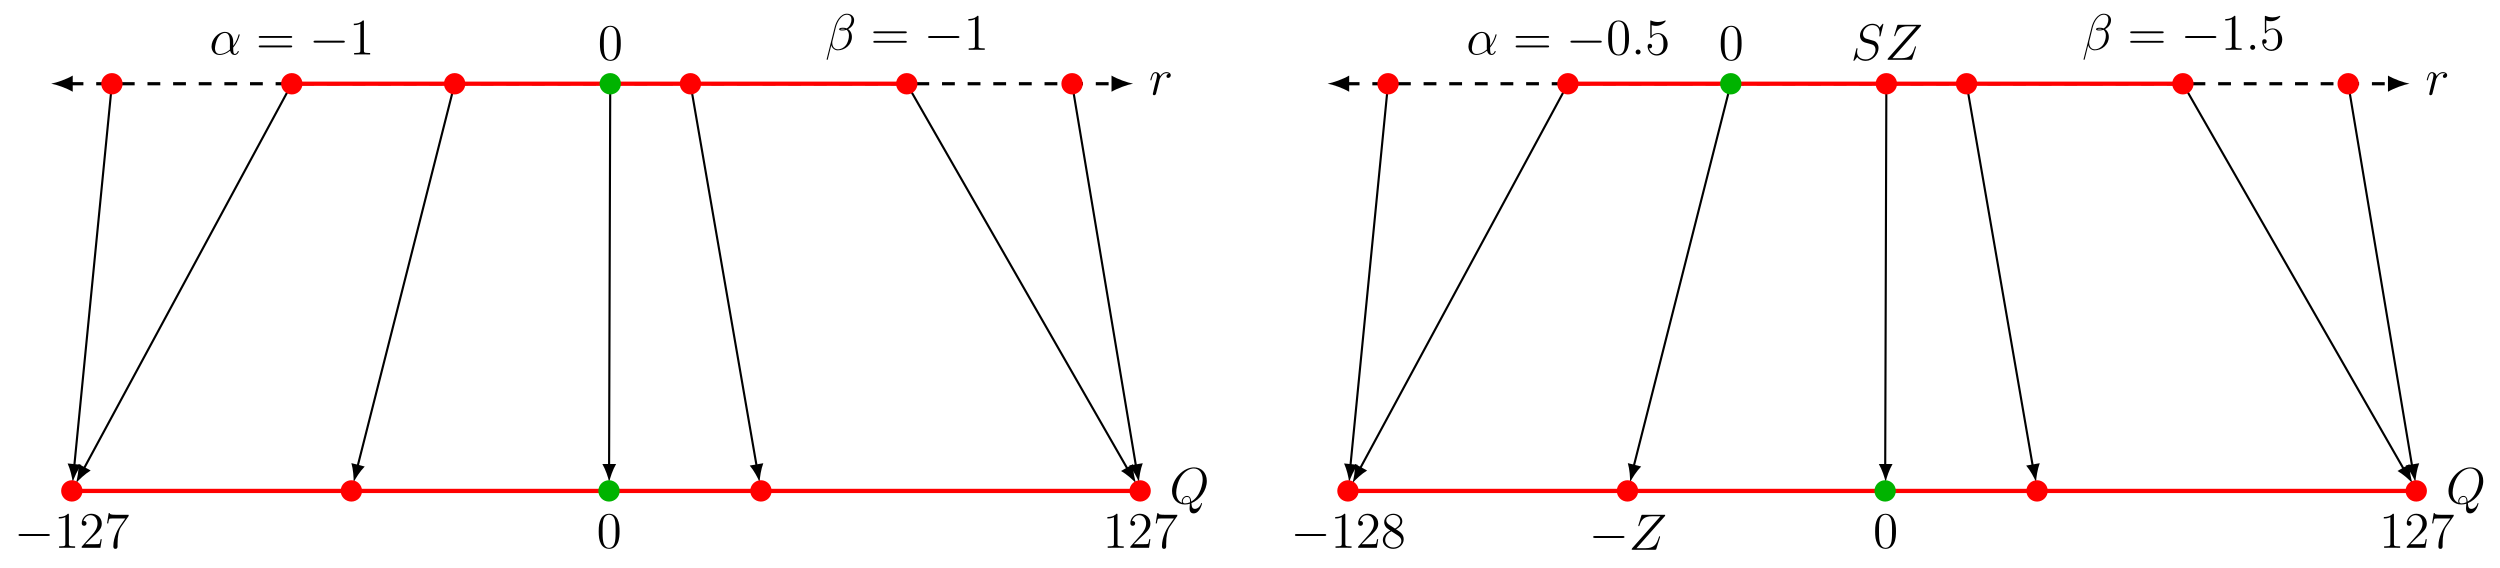 <?xml version="1.0" encoding="UTF-8" standalone="no"?>
<!-- Created with Inkscape (http://www.inkscape.org/) -->

<svg
   version="1.1"
   id="svg1"
   width="777.268"
   height="176.691"
   viewBox="0 0 777.268 176.691"
   xmlns="http://www.w3.org/2000/svg"
   xmlns:svg="http://www.w3.org/2000/svg">
  <defs
     id="defs1" />
  <g
     id="g1">
    <path
       id="path1"
       d="M 297.351,94.962 H 540.581"
       style="fill:none;stroke:#000000;stroke-width:0.747;stroke-linecap:butt;stroke-linejoin:round;stroke-miterlimit:10;stroke-dasharray:2.989, 2.989;stroke-dashoffset:0;stroke-opacity:1"
       transform="matrix(1.333,0,0,-1.333,22.332,152.627)" />
    <path
       id="path2"
       d="M 4.528,0 C 3.186,0.252 1.006,1.006 -0.503,1.887 V -1.887 C 1.006,-1.006 3.186,-0.252 4.528,0"
       style="fill:#000000;fill-opacity:1;fill-rule:nonzero;stroke:none"
       transform="matrix(-1.333,0,0,1.333,418.799,26.011)" />
    <path
       id="path3"
       d="M 4.528,0 C 3.186,0.252 1.006,1.006 -0.503,1.887 V -1.887 C 1.006,-1.006 3.186,-0.252 4.528,0"
       style="fill:#000000;fill-opacity:1;fill-rule:nonzero;stroke:none"
       transform="matrix(1.333,0,0,-1.333,743.107,26.011)" />
    <path
       id="path4"
       d="m 4.651,-4.886 c -0.375,0.07 -0.562,0.328 -0.562,0.598 0,0.281 0.223,0.375 0.398,0.375 0.328,0 0.609,-0.281 0.609,-0.645 0,-0.375 -0.375,-0.715 -0.973,-0.715 -0.48,0 -1.031,0.223 -1.535,0.949 -0.082,-0.633 -0.562,-0.949 -1.031,-0.949 -0.469,0 -0.715,0.363 -0.855,0.621 -0.199,0.434 -0.375,1.148 -0.375,1.207 0,0.047 0.047,0.105 0.129,0.105 0.094,0 0.105,-0.012 0.176,-0.281 0.176,-0.715 0.41,-1.406 0.891,-1.406 0.281,0 0.363,0.199 0.363,0.539 0,0.27 -0.117,0.738 -0.199,1.102 l -0.34,1.289 c -0.047,0.234 -0.176,0.773 -0.234,0.984 -0.082,0.316 -0.211,0.879 -0.211,0.938 0,0.164 0.129,0.293 0.305,0.293 0.129,0 0.363,-0.082 0.434,-0.316 0.035,-0.105 0.48,-1.91 0.551,-2.18 0.059,-0.258 0.129,-0.516 0.188,-0.773 0.047,-0.176 0.094,-0.363 0.129,-0.516 0.035,-0.105 0.363,-0.691 0.656,-0.961 0.152,-0.129 0.457,-0.398 0.949,-0.398 0.188,0 0.387,0.035 0.539,0.141 z m 0,0"
       style="fill:#000000;fill-opacity:1;fill-rule:nonzero;stroke:none"
       aria-label="r"
       transform="matrix(1.333,0,0,1.333,754.06,29.444)" />
    <path
       id="path5"
       d="M 297.642,0 H 546.81"
       style="fill:none;stroke:#ff0000;stroke-width:0.996;stroke-linecap:butt;stroke-linejoin:round;stroke-miterlimit:10;stroke-dasharray:none;stroke-opacity:1"
       transform="matrix(1.333,0,0,-1.333,22.332,152.627)" />
    <path
       id="path6"
       d="m 5.099,-0.07 c 2.051,-0.832 3.586,-3 3.586,-5.168 0,-1.969 -1.301,-3.176 -2.965,-3.176 -2.566,0 -5.145,2.754 -5.145,5.508 0,1.875 1.242,3.152 2.977,3.152 0.41,0 0.797,-0.059 1.184,-0.176 -0.07,0.715 -0.07,0.773 -0.07,1.008 0,0.34 0,1.242 0.949,1.242 1.43,0 1.957,-2.238 1.957,-2.309 0,-0.07 -0.047,-0.117 -0.117,-0.117 -0.07,0 -0.094,0.059 -0.129,0.188 -0.258,0.75 -0.879,1.184 -1.406,1.184 -0.609,0 -0.762,-0.422 -0.82,-1.336 z m -2.156,-0.059 C 1.994,-0.456 1.548,-1.441 1.548,-2.542 c 0,-0.844 0.305,-2.426 1.09,-3.633 0.891,-1.371 2.074,-1.98 3,-1.98 1.254,0 2.086,1.008 2.086,2.566 0,0.879 -0.422,3.844 -2.672,5.156 C 4.994,-1.042 4.829,-1.757 4.044,-1.757 c -0.645,0 -1.195,0.645 -1.195,1.23 0,0.129 0.047,0.316 0.094,0.398 z m 1.816,-0.141 c -0.434,0.188 -0.797,0.258 -1.137,0.258 -0.117,0 -0.539,0 -0.539,-0.527 0,-0.434 0.422,-0.984 0.961,-0.984 0.598,0 0.727,0.41 0.727,1.008 0,0.07 0,0.164 -0.012,0.246 z m 0,0"
       style="fill:#000000;fill-opacity:1;fill-rule:nonzero;stroke:none"
       aria-label="Q"
       transform="matrix(1.333,0,0,1.333,760.479,156.523)" />
    <path
       id="path7"
       d="M 348.949,94.962 H 492.384"
       style="fill:none;stroke:#ff0000;stroke-width:0.996;stroke-linecap:butt;stroke-linejoin:round;stroke-miterlimit:10;stroke-dasharray:none;stroke-opacity:1"
       transform="matrix(1.333,0,0,-1.333,22.332,152.627)" />
    <path
       id="path8"
       d="m 5.532,-3.022 c 0,-1.16 -0.656,-2.25 -1.922,-2.25 -1.57,0 -3.129,1.711 -3.129,3.41 0,1.043 0.645,1.98 1.863,1.98 0.738,0 1.629,-0.281 2.473,-0.996 0.164,0.668 0.539,0.996 1.055,0.996 0.645,0 0.961,-0.668 0.961,-0.82 0,-0.105 -0.082,-0.105 -0.117,-0.105 -0.094,0 -0.105,0.035 -0.141,0.129 -0.105,0.293 -0.387,0.562 -0.668,0.562 -0.375,0 -0.375,-0.762 -0.375,-1.5 1.219,-1.453 1.512,-2.965 1.512,-2.977 0,-0.105 -0.094,-0.105 -0.129,-0.105 -0.117,0 -0.129,0.035 -0.176,0.258 -0.152,0.516 -0.457,1.453 -1.207,2.438 z m -0.75,1.852 c -1.055,0.949 -1.992,1.055 -2.414,1.055 -0.844,0 -1.09,-0.75 -1.09,-1.312 0,-0.516 0.27,-1.734 0.633,-2.391 0.492,-0.844 1.16,-1.207 1.699,-1.207 1.16,0 1.16,1.512 1.16,2.52 0,0.293 -0.012,0.609 -0.012,0.902 0,0.246 0.012,0.305 0.023,0.434 z m 0,0"
       style="fill:#000000;fill-opacity:1;fill-rule:nonzero;stroke:none"
       aria-label="α"
       transform="matrix(1.333,0,0,1.333,455.909,16.936)" />
    <path
       id="path9"
       d="m 8.076,-3.866 c 0.164,0 0.375,0 0.375,-0.223 0,-0.223 -0.199,-0.223 -0.375,-0.223 H 1.033 c -0.176,0 -0.387,0 -0.387,0.211 0,0.234 0.199,0.234 0.387,0.234 z m 0,2.215 c 0.164,0 0.375,0 0.375,-0.211 0,-0.234 -0.199,-0.234 -0.375,-0.234 H 1.033 c -0.176,0 -0.387,0 -0.387,0.223 0,0.223 0.199,0.223 0.387,0.223 z m 0,0"
       style="fill:#000000;fill-opacity:1;fill-rule:nonzero;stroke:none"
       aria-label="="
       transform="matrix(1.333,0,0,1.333,470.365,16.936)" />
    <path
       id="path10"
       d="m 7.875,-2.753 c 0.211,0 0.422,0 0.422,-0.234 0,-0.234 -0.211,-0.234 -0.422,-0.234 h -6.469 c -0.199,0 -0.41,0 -0.41,0.234 0,0.234 0.211,0.234 0.41,0.234 z m 0,0"
       style="fill:#000000;fill-opacity:1;fill-rule:nonzero;stroke:none"
       aria-label="−"
       transform="matrix(1.333,0,0,1.333,486.933,16.936)" />
    <path
       id="path11"
       d="m 5.356,-3.819 c 0,-0.996 -0.059,-1.969 -0.492,-2.871 -0.492,-0.996 -1.348,-1.254 -1.934,-1.254 -0.691,0 -1.547,0.34 -1.98,1.336 -0.34,0.75 -0.457,1.488 -0.457,2.789 0,1.16 0.082,2.027 0.516,2.871 0.457,0.914 1.289,1.195 1.91,1.195 1.043,0 1.641,-0.621 1.98,-1.313 0.434,-0.891 0.457,-2.062 0.457,-2.754 z m -2.438,3.832 c -0.387,0 -1.16,-0.211 -1.383,-1.523 -0.141,-0.715 -0.141,-1.617 -0.141,-2.461 0,-0.973 0,-1.863 0.199,-2.566 0.199,-0.797 0.809,-1.172 1.324,-1.172 0.457,0 1.148,0.281 1.371,1.301 0.152,0.68 0.152,1.629 0.152,2.438 0,0.809 0,1.711 -0.129,2.438 -0.223,1.324 -0.973,1.547 -1.395,1.547 z m 0,0"
       style="fill:#000000;fill-opacity:1;fill-rule:nonzero;stroke:none"
       aria-label="0"
       transform="matrix(1.333,0,0,1.333,499.331,16.936)" />
    <path
       id="path12"
       d="m 2.202,-0.573 c 0,-0.352 -0.293,-0.586 -0.574,-0.586 -0.352,0 -0.586,0.293 -0.586,0.574 0,0.352 0.281,0.586 0.574,0.586 0.34,0 0.586,-0.281 0.586,-0.574 z m 0,0"
       style="fill:#000000;fill-opacity:1;fill-rule:nonzero;stroke:none"
       aria-label="."
       transform="matrix(1.333,0,0,1.333,507.135,16.936)" />
    <path
       id="path13"
       d="m 1.534,-6.843 c 0.504,0.164 0.926,0.176 1.055,0.176 1.359,0 2.215,-0.996 2.215,-1.16 0,-0.047 -0.023,-0.105 -0.094,-0.105 -0.023,0 -0.047,0 -0.152,0.047 -0.668,0.281 -1.242,0.316 -1.559,0.316 -0.785,0 -1.348,-0.234 -1.582,-0.328 -0.082,-0.035 -0.105,-0.035 -0.117,-0.035 -0.094,0 -0.094,0.07 -0.094,0.258 v 3.551 c 0,0.211 0,0.293 0.141,0.293 0.059,0 0.07,-0.012 0.199,-0.164 0.328,-0.492 0.891,-0.773 1.488,-0.773 0.633,0 0.949,0.586 1.043,0.785 0.199,0.469 0.211,1.055 0.211,1.512 0,0.457 0,1.137 -0.328,1.676 -0.27,0.422 -0.738,0.727 -1.254,0.727 -0.797,0 -1.57,-0.539 -1.781,-1.406 0.059,0.023 0.129,0.035 0.187,0.035 0.199,0 0.527,-0.129 0.527,-0.527 0,-0.34 -0.234,-0.527 -0.527,-0.527 -0.211,0 -0.527,0.105 -0.527,0.574 0,1.008 0.809,2.168 2.145,2.168 1.348,0 2.531,-1.125 2.531,-2.648 0,-1.418 -0.961,-2.602 -2.215,-2.602 -0.68,0 -1.207,0.293 -1.512,0.633 z m 0,0"
       style="fill:#000000;fill-opacity:1;fill-rule:nonzero;stroke:none"
       aria-label="5"
       transform="matrix(1.333,0,0,1.333,511.471,16.936)" />
    <path
       id="path14"
       d="M 348.949,94.962 300.421,5.145"
       style="fill:none;stroke:#000000;stroke-width:0.498;stroke-linecap:butt;stroke-linejoin:round;stroke-miterlimit:10;stroke-dasharray:none;stroke-opacity:1"
       transform="matrix(1.333,0,0,-1.333,22.332,152.627)" />
    <path
       id="path15"
       d="M 3.856,0 C 2.713,0.214 0.857,0.857 -0.428,1.606 V -1.606 C 0.857,-0.857 2.713,-0.214 3.856,0"
       style="fill:#000000;fill-opacity:1;fill-rule:nonzero;stroke:none"
       transform="matrix(-0.634,1.173,1.173,0.634,422.894,145.767)" />
    <path
       id="path16"
       d="m 7.875,-2.753 c 0.211,0 0.422,0 0.422,-0.234 0,-0.234 -0.211,-0.234 -0.422,-0.234 h -6.469 c -0.199,0 -0.41,0 -0.41,0.234 0,0.234 0.211,0.234 0.41,0.234 z m 0,0"
       style="fill:#000000;fill-opacity:1;fill-rule:nonzero;stroke:none"
       aria-label="−"
       transform="matrix(1.333,0,0,1.333,401.277,170.315)" />
    <path
       id="path17"
       d="m 3.445,-7.663 c 0,-0.27 0,-0.281 -0.246,-0.281 -0.281,0.316 -0.879,0.762 -2.109,0.762 v 0.352 c 0.27,0 0.867,0 1.523,-0.316 v 6.223 c 0,0.434 -0.035,0.574 -1.078,0.574 h -0.375 v 0.352 c 0.316,-0.023 1.477,-0.023 1.875,-0.023 0.398,0 1.547,0 1.863,0.023 v -0.352 H 4.535 c -1.055,0 -1.09,-0.141 -1.09,-0.574 z m 7.67,5.66 h -0.27 c -0.035,0.199 -0.129,0.855 -0.246,1.043 -0.082,0.117 -0.762,0.117 -1.125,0.117 H 7.26 c 0.328,-0.281 1.055,-1.043 1.371,-1.336 1.816,-1.664 2.484,-2.285 2.484,-3.469 0,-1.383 -1.09,-2.297 -2.473,-2.297 -1.395,0 -2.203,1.184 -2.203,2.203 0,0.609 0.527,0.609 0.562,0.609 0.246,0 0.562,-0.176 0.562,-0.562 0,-0.328 -0.234,-0.551 -0.562,-0.551 -0.105,0 -0.129,0 -0.164,0.012 0.223,-0.82 0.867,-1.371 1.641,-1.371 1.02,0 1.641,0.855 1.641,1.957 0,1.008 -0.586,1.898 -1.266,2.66 l -2.414,2.707 v 0.281 h 4.359 z m 4.154,-2.309 c 0.598,-0.328 1.465,-0.879 1.465,-1.875 0,-1.043 -0.996,-1.758 -2.098,-1.758 -1.184,0 -2.121,0.867 -2.121,1.957 0,0.41 0.129,0.809 0.457,1.219 0.129,0.152 0.141,0.164 0.984,0.75 -1.16,0.539 -1.758,1.348 -1.758,2.215 0,1.266 1.207,2.051 2.426,2.051 1.324,0 2.438,-0.973 2.438,-2.227 0,-1.219 -0.855,-1.758 -1.793,-2.332 z m -1.629,-1.078 c -0.152,-0.105 -0.633,-0.422 -0.633,-1.008 0,-0.773 0.82,-1.266 1.617,-1.266 0.855,0 1.629,0.621 1.629,1.488 0,0.727 -0.527,1.312 -1.219,1.688 z m 0.562,1.547 1.453,0.938 c 0.305,0.199 0.855,0.574 0.855,1.301 0,0.914 -0.914,1.535 -1.875,1.535 -1.02,0 -1.887,-0.738 -1.887,-1.734 0,-0.938 0.68,-1.688 1.453,-2.039 z m 0,0"
       style="fill:#000000;fill-opacity:1;fill-rule:nonzero;stroke:none"
       aria-label="128"
       transform="matrix(1.333,0,0,1.333,413.676,170.315)" />
    <path
       id="path18"
       d="M 306.996,94.962 298.215,5.82"
       style="fill:none;stroke:#000000;stroke-width:0.498;stroke-linecap:butt;stroke-linejoin:round;stroke-miterlimit:10;stroke-dasharray:none;stroke-opacity:1"
       transform="matrix(1.333,0,0,-1.333,22.332,152.627)" />
    <path
       id="path19"
       d="M 3.856,0 C 2.713,0.214 0.857,0.857 -0.428,1.606 V -1.606 C 0.857,-0.857 2.713,-0.214 3.856,0"
       style="fill:#000000;fill-opacity:1;fill-rule:nonzero;stroke:none"
       transform="matrix(-0.131,1.327,1.327,0.131,419.952,144.867)" />
    <path
       id="path20"
       d="M 386.934,94.962 364.277,5.668"
       style="fill:none;stroke:#000000;stroke-width:0.498;stroke-linecap:butt;stroke-linejoin:round;stroke-miterlimit:10;stroke-dasharray:none;stroke-opacity:1"
       transform="matrix(1.333,0,0,-1.333,22.332,152.627)" />
    <path
       id="path21"
       d="M 3.856,0 C 2.713,0.214 0.857,0.857 -0.428,1.606 V -1.606 C 0.857,-0.857 2.713,-0.214 3.856,0"
       style="fill:#000000;fill-opacity:1;fill-rule:nonzero;stroke:none"
       transform="matrix(-0.328,1.292,1.292,0.328,508.035,145.069)" />
    <path
       id="path22"
       d="m 5.355,-3.819 c 0,-0.996 -0.059,-1.969 -0.492,-2.871 -0.492,-0.996 -1.348,-1.254 -1.934,-1.254 -0.691,0 -1.547,0.34 -1.98,1.336 -0.34,0.75 -0.457,1.488 -0.457,2.789 0,1.16 0.082,2.027 0.516,2.871 0.457,0.914 1.289,1.195 1.91,1.195 1.043,0 1.641,-0.621 1.98,-1.313 0.434,-0.891 0.457,-2.062 0.457,-2.754 z m -2.438,3.832 c -0.387,0 -1.16,-0.211 -1.383,-1.523 -0.141,-0.715 -0.141,-1.617 -0.141,-2.461 0,-0.973 0,-1.863 0.199,-2.566 0.199,-0.797 0.809,-1.172 1.324,-1.172 0.457,0 1.148,0.281 1.371,1.301 0.152,0.68 0.152,1.629 0.152,2.438 0,0.809 0,1.711 -0.129,2.438 -0.223,1.324 -0.973,1.547 -1.395,1.547 z m 0,0"
       style="fill:#000000;fill-opacity:1;fill-rule:nonzero;stroke:none"
       aria-label="0"
       transform="matrix(1.333,0,0,1.333,534.336,18.596)" />
    <path
       id="path23"
       d="m 7.876,-2.755 c 0.211,0 0.422,0 0.422,-0.234 0,-0.234 -0.211,-0.234 -0.422,-0.234 H 1.407 c -0.199,0 -0.41,0 -0.41,0.234 0,0.234 0.211,0.234 0.41,0.234 z m 0,0"
       style="fill:#000000;fill-opacity:1;fill-rule:nonzero;stroke:none"
       aria-label="−"
       transform="matrix(1.333,0,0,1.333,493.999,170.935)" />
    <path
       id="path24"
       d="m 8.368,-7.794 c 0.07,-0.082 0.129,-0.152 0.129,-0.281 0,-0.082 -0.012,-0.094 -0.281,-0.094 H 3.27 c -0.27,0 -0.281,0.012 -0.352,0.234 l -0.656,2.145 c -0.035,0.129 -0.035,0.152 -0.035,0.176 0,0.047 0.035,0.117 0.117,0.117 0.094,0 0.117,-0.047 0.164,-0.211 0.445,-1.289 1.031,-2.109 2.918,-2.109 h 1.957 l -6.551,7.406 c -0.105,0.141 -0.152,0.188 -0.152,0.316 0,0.094 0.059,0.094 0.293,0.094 H 6.071 c 0.281,0 0.293,-0.012 0.363,-0.223 L 7.266,-2.872 c 0.012,-0.035 0.035,-0.117 0.035,-0.164 0,-0.059 -0.047,-0.117 -0.117,-0.117 -0.094,0 -0.105,0.012 -0.199,0.305 -0.504,1.547 -1.031,2.473 -3.117,2.473 h -2.062 z m 0,0"
       style="fill:#000000;fill-opacity:1;fill-rule:nonzero;stroke:none"
       aria-label="Z"
       transform="matrix(1.333,0,0,1.333,506.397,170.935)" />
    <path
       id="path25"
       d="M 423.218,94.962 422.952,5.848"
       style="fill:none;stroke:#000000;stroke-width:0.498;stroke-linecap:butt;stroke-linejoin:round;stroke-miterlimit:10;stroke-dasharray:none;stroke-opacity:1"
       transform="matrix(1.333,0,0,-1.333,22.332,152.627)" />
    <path
       id="path26"
       d="M 3.856,0 C 2.713,0.214 0.857,0.857 -0.428,1.606 V -1.606 C 0.857,-0.857 2.713,-0.214 3.856,0"
       style="fill:#000000;fill-opacity:1;fill-rule:nonzero;stroke:none"
       transform="matrix(-0.004,1.333,1.333,0.004,586.268,144.829)" />
    <path
       id="path27"
       d="m 7.594,-8.307 c 0,-0.105 -0.082,-0.105 -0.105,-0.105 -0.059,0 -0.07,0.012 -0.211,0.188 -0.07,0.082 -0.562,0.703 -0.574,0.715 -0.387,-0.773 -1.184,-0.902 -1.688,-0.902 -1.512,0 -2.883,1.383 -2.883,2.73 0,0.902 0.527,1.43 1.113,1.629 0.141,0.047 0.844,0.246 1.195,0.328 0.609,0.164 0.773,0.211 1.02,0.48 0.047,0.059 0.293,0.328 0.293,0.891 0,1.113 -1.031,2.262 -2.227,2.262 -0.984,0 -2.074,-0.422 -2.074,-1.758 0,-0.223 0.059,-0.516 0.094,-0.633 0,-0.035 0.012,-0.094 0.012,-0.117 0,-0.047 -0.023,-0.117 -0.129,-0.117 -0.105,0 -0.117,0.023 -0.164,0.234 l -0.609,2.449 c 0,0.012 -0.047,0.164 -0.047,0.176 0,0.105 0.094,0.105 0.117,0.105 0.047,0 0.059,-0.012 0.211,-0.188 l 0.539,-0.715 c 0.293,0.434 0.914,0.902 2.027,0.902 1.535,0 2.953,-1.488 2.953,-2.988 0,-0.492 -0.117,-0.938 -0.574,-1.383 C 5.625,-4.37 5.414,-4.428 4.313,-4.721 3.516,-4.932 3.41,-4.968 3.188,-5.167 2.988,-5.366 2.836,-5.647 2.836,-6.057 c 0,-1.008 1.008,-2.039 2.145,-2.039 1.172,0 1.723,0.727 1.723,1.863 0,0.305 -0.059,0.633 -0.059,0.68 0,0.105 0.094,0.105 0.129,0.105 0.117,0 0.129,-0.035 0.176,-0.234 z m 8.666,0.516 c 0.07,-0.082 0.129,-0.152 0.129,-0.281 0,-0.082 -0.012,-0.094 -0.281,-0.094 h -4.945 c -0.27,0 -0.281,0.012 -0.352,0.234 l -0.656,2.145 c -0.035,0.129 -0.035,0.152 -0.035,0.176 0,0.047 0.035,0.117 0.117,0.117 0.094,0 0.117,-0.047 0.164,-0.211 0.445,-1.289 1.031,-2.109 2.918,-2.109 h 1.957 l -6.551,7.406 c -0.105,0.141 -0.152,0.188 -0.152,0.316 0,0.094 0.059,0.094 0.293,0.094 h 5.098 c 0.281,0 0.293,-0.012 0.363,-0.223 l 0.832,-2.648 c 0.012,-0.035 0.035,-0.117 0.035,-0.164 0,-0.059 -0.047,-0.117 -0.117,-0.117 -0.094,0 -0.105,0.012 -0.199,0.305 -0.504,1.547 -1.031,2.473 -3.117,2.473 H 9.697 Z m 0,0"
       style="fill:#000000;fill-opacity:1;fill-rule:nonzero;stroke:none"
       aria-label="SZ"
       transform="matrix(1.333,0,0,1.333,575.437,18.596)" />
    <path
       id="path28"
       d="m 5.355,-3.819 c 0,-0.996 -0.059,-1.969 -0.492,-2.871 -0.492,-0.996 -1.348,-1.254 -1.934,-1.254 -0.691,0 -1.547,0.34 -1.98,1.336 -0.34,0.75 -0.457,1.488 -0.457,2.789 0,1.16 0.082,2.027 0.516,2.871 0.457,0.914 1.289,1.195 1.91,1.195 1.043,0 1.641,-0.621 1.98,-1.313 0.434,-0.891 0.457,-2.062 0.457,-2.754 z m -2.438,3.832 c -0.387,0 -1.16,-0.211 -1.383,-1.523 -0.141,-0.715 -0.141,-1.617 -0.141,-2.461 0,-0.973 0,-1.863 0.199,-2.566 0.199,-0.797 0.809,-1.172 1.324,-1.172 0.457,0 1.148,0.281 1.371,1.301 0.152,0.68 0.152,1.629 0.152,2.438 0,0.809 0,1.711 -0.129,2.438 -0.223,1.324 -0.973,1.547 -1.395,1.547 z m 0,0"
       style="fill:#000000;fill-opacity:1;fill-rule:nonzero;stroke:none"
       aria-label="0"
       transform="matrix(1.333,0,0,1.333,582.336,170.315)" />
    <path
       id="path29"
       d="M 441.927,94.962 457.37,5.762"
       style="fill:none;stroke:#000000;stroke-width:0.498;stroke-linecap:butt;stroke-linejoin:round;stroke-miterlimit:10;stroke-dasharray:none;stroke-opacity:1"
       transform="matrix(1.333,0,0,-1.333,22.332,152.627)" />
    <path
       id="path30"
       d="M 3.856,0 C 2.713,0.214 0.857,0.857 -0.428,1.606 V -1.606 C 0.857,-0.857 2.713,-0.214 3.856,0"
       style="fill:#000000;fill-opacity:1;fill-rule:nonzero;stroke:none"
       transform="matrix(0.227,1.314,1.314,-0.227,632.159,144.944)" />
    <path
       id="path31"
       d="M 492.384,94.962 543.902,5.074"
       style="fill:none;stroke:#000000;stroke-width:0.498;stroke-linecap:butt;stroke-linejoin:round;stroke-miterlimit:10;stroke-dasharray:none;stroke-opacity:1"
       transform="matrix(1.333,0,0,-1.333,22.332,152.627)" />
    <path
       id="path32"
       d="M 3.856,0 C 2.713,0.214 0.857,0.857 -0.428,1.606 V -1.606 C 0.857,-0.857 2.713,-0.214 3.856,0"
       style="fill:#000000;fill-opacity:1;fill-rule:nonzero;stroke:none"
       transform="matrix(0.663,1.157,1.157,-0.663,747.534,145.862)" />
    <path
       id="path33"
       d="m 6.762,-6.961 c 0,-0.715 -0.609,-1.465 -1.699,-1.465 -1.535,0 -2.52,1.887 -2.824,3.129 l -1.887,7.5 c -0.023,0.094 0.047,0.117 0.105,0.117 0.082,0 0.141,-0.012 0.152,-0.07 l 0.832,-3.352 c 0.129,0.668 0.785,1.219 1.488,1.219 1.711,0 3.316,-1.336 3.316,-3.117 0,-0.457 -0.105,-0.914 -0.352,-1.289 -0.141,-0.234 -0.328,-0.398 -0.516,-0.539 0.855,-0.457 1.383,-1.184 1.383,-2.133 z m -2.074,2.121 c -0.188,0.07 -0.387,0.094 -0.609,0.094 -0.164,0 -0.328,0.012 -0.539,-0.059 0.117,-0.082 0.293,-0.105 0.551,-0.105 0.211,0 0.434,0.023 0.598,0.07 z m 1.453,-2.227 c 0,0.656 -0.316,1.617 -1.102,2.062 -0.223,-0.094 -0.527,-0.152 -0.797,-0.152 -0.246,0 -0.973,-0.023 -0.973,0.363 0,0.328 0.668,0.281 0.867,0.281 0.305,0 0.586,-0.07 0.867,-0.152 0.387,0.316 0.551,0.715 0.551,1.312 0,0.703 -0.188,1.254 -0.41,1.77 -0.398,0.891 -1.336,1.465 -2.156,1.465 -0.867,0 -1.324,-0.691 -1.324,-1.512 0,-0.105 0,-0.258 0.047,-0.434 l 0.773,-3.152 c 0.398,-1.559 1.406,-2.977 2.555,-2.977 0.867,0 1.102,0.598 1.102,1.125 z m 0,0"
       style="fill:#000000;fill-opacity:1;fill-rule:nonzero;stroke:none"
       aria-label="β"
       transform="matrix(1.333,0,0,1.333,647.32,15.496)" />
    <path
       id="path34"
       d="m 8.073,-3.867 c 0.164,0 0.375,0 0.375,-0.223 0,-0.223 -0.199,-0.223 -0.375,-0.223 H 1.03 c -0.176,0 -0.387,0 -0.387,0.211 0,0.234 0.199,0.234 0.387,0.234 z m 0,2.215 c 0.164,0 0.375,0 0.375,-0.211 0,-0.234 -0.199,-0.234 -0.375,-0.234 H 1.03 c -0.176,0 -0.387,0 -0.387,0.223 0,0.223 0.199,0.223 0.387,0.223 z m 0,0"
       style="fill:#000000;fill-opacity:1;fill-rule:nonzero;stroke:none"
       aria-label="="
       transform="matrix(1.333,0,0,1.333,661.443,15.496)" />
    <path
       id="path35"
       d="m 7.876,-2.754 c 0.211,0 0.422,0 0.422,-0.234 0,-0.234 -0.211,-0.234 -0.422,-0.234 h -6.469 c -0.199,0 -0.41,0 -0.41,0.234 0,0.234 0.211,0.234 0.41,0.234 z m 0,0"
       style="fill:#000000;fill-opacity:1;fill-rule:nonzero;stroke:none"
       aria-label="−"
       transform="matrix(1.333,0,0,1.333,678.011,15.496)" />
    <path
       id="path36"
       d="m 3.444,-7.664 c 0,-0.27 0,-0.281 -0.246,-0.281 -0.281,0.316 -0.879,0.762 -2.109,0.762 v 0.352 c 0.27,0 0.867,0 1.523,-0.316 v 6.223 c 0,0.434 -0.035,0.574 -1.078,0.574 h -0.375 V 7.03125e-5 C 1.475,-0.023 2.635,-0.023 3.034,-0.023 c 0.398,0 1.547,0 1.863,0.023 V -0.351 H 4.534 c -1.055,0 -1.09,-0.141 -1.09,-0.574 z m 0,0"
       style="fill:#000000;fill-opacity:1;fill-rule:nonzero;stroke:none"
       aria-label="1"
       transform="matrix(1.333,0,0,1.333,690.408,15.496)" />
    <path
       id="path37"
       d="m 2.202,-0.574 c 0,-0.352 -0.293,-0.586 -0.574,-0.586 -0.352,0 -0.586,0.293 -0.586,0.574 0,0.352 0.281,0.586 0.574,0.586 0.34,0 0.586,-0.281 0.586,-0.574 z m 0,0"
       style="fill:#000000;fill-opacity:1;fill-rule:nonzero;stroke:none"
       aria-label="."
       transform="matrix(1.333,0,0,1.333,698.212,15.496)" />
    <path
       id="path38"
       d="m 1.534,-6.844 c 0.504,0.164 0.926,0.176 1.055,0.176 1.359,0 2.215,-0.996 2.215,-1.16 0,-0.047 -0.023,-0.105 -0.094,-0.105 -0.023,0 -0.047,0 -0.152,0.047 -0.668,0.281 -1.242,0.316 -1.559,0.316 -0.785,0 -1.348,-0.234 -1.582,-0.328 -0.082,-0.035 -0.105,-0.035 -0.117,-0.035 -0.094,0 -0.094,0.07 -0.094,0.258 v 3.551 c 0,0.211 0,0.293 0.141,0.293 0.059,0 0.07,-0.012 0.199,-0.164 0.328,-0.492 0.891,-0.773 1.488,-0.773 0.633,0 0.949,0.586 1.043,0.785 0.199,0.469 0.211,1.055 0.211,1.512 0,0.457 0,1.137 -0.328,1.676 -0.27,0.422 -0.738,0.727 -1.254,0.727 -0.797,0 -1.57,-0.539 -1.781,-1.406 0.059,0.023 0.129,0.035 0.188,0.035 0.199,0 0.527,-0.129 0.527,-0.527 0,-0.34 -0.234,-0.527 -0.527,-0.527 -0.211,0 -0.527,0.105 -0.527,0.574 0,1.008 0.809,2.168 2.145,2.168 1.348,0 2.531,-1.125 2.531,-2.648 0,-1.418 -0.961,-2.602 -2.215,-2.602 -0.68,0 -1.207,0.293 -1.512,0.633 z m 0,0"
       style="fill:#000000;fill-opacity:1;fill-rule:nonzero;stroke:none"
       aria-label="5"
       transform="matrix(1.333,0,0,1.333,702.548,15.496)" />
    <path
       id="path39"
       d="M 530.936,94.962 545.846,5.768"
       style="fill:none;stroke:#000000;stroke-width:0.498;stroke-linecap:butt;stroke-linejoin:round;stroke-miterlimit:10;stroke-dasharray:none;stroke-opacity:1"
       transform="matrix(1.333,0,0,-1.333,22.332,152.627)" />
    <path
       id="path40"
       d="M 3.856,0 C 2.713,0.214 0.857,0.857 -0.428,1.606 V -1.606 C 0.857,-0.857 2.713,-0.214 3.856,0"
       style="fill:#000000;fill-opacity:1;fill-rule:nonzero;stroke:none"
       transform="matrix(0.22,1.315,1.315,-0.22,750.126,144.936)" />
    <path
       id="path41"
       d="m 3.445,-7.663 c 0,-0.27 0,-0.281 -0.246,-0.281 -0.281,0.316 -0.879,0.762 -2.109,0.762 v 0.352 c 0.27,0 0.867,0 1.523,-0.316 v 6.223 c 0,0.434 -0.035,0.574 -1.078,0.574 h -0.375 v 0.352 c 0.316,-0.023 1.477,-0.023 1.875,-0.023 0.398,0 1.547,0 1.863,0.023 v -0.352 H 4.535 c -1.055,0 -1.09,-0.141 -1.09,-0.574 z m 7.67,5.66 h -0.27 c -0.035,0.199 -0.129,0.855 -0.246,1.043 -0.082,0.117 -0.762,0.117 -1.125,0.117 H 7.259 C 7.587,-1.124 8.314,-1.885 8.63,-2.178 c 1.816,-1.664 2.484,-2.285 2.484,-3.469 0,-1.383 -1.09,-2.297 -2.473,-2.297 -1.395,0 -2.203,1.184 -2.203,2.203 0,0.609 0.527,0.609 0.562,0.609 0.246,0 0.562,-0.176 0.562,-0.562 0,-0.328 -0.234,-0.551 -0.562,-0.551 -0.105,0 -0.129,0 -0.164,0.012 0.223,-0.82 0.867,-1.371 1.641,-1.371 1.02,0 1.641,0.855 1.641,1.957 0,1.008 -0.586,1.898 -1.266,2.66 l -2.414,2.707 v 0.281 h 4.359 z m 6.275,-5.414 v -0.281 h -2.883 c -1.453,0 -1.477,-0.152 -1.523,-0.387 h -0.258 l -0.375,2.391 h 0.27 c 0.035,-0.211 0.141,-0.949 0.293,-1.078 0.094,-0.07 0.996,-0.07 1.16,-0.07 h 2.531 l -1.266,1.816 c -0.316,0.457 -1.523,2.426 -1.523,4.664 0,0.141 0,0.609 0.48,0.609 0.504,0 0.504,-0.457 0.504,-0.621 v -0.598 c 0,-1.781 0.293,-3.164 0.855,-3.961 z m 0,0"
       style="fill:#000000;fill-opacity:1;fill-rule:nonzero;stroke:none"
       aria-label="127"
       transform="matrix(1.333,0,0,1.333,739.696,170.315)" />
    <path
       id="path42"
       d="m 309.487,94.962 c 0,1.376 -1.115,2.491 -2.491,2.491 -1.376,0 -2.491,-1.115 -2.491,-2.491 0,-1.376 1.115,-2.491 2.491,-2.491 1.376,0 2.491,1.115 2.491,2.491 z"
       style="fill:#ff0000;fill-opacity:1;fill-rule:nonzero;stroke:none"
       transform="matrix(1.333,0,0,-1.333,22.332,152.627)" />
    <path
       id="path43"
       d="m 351.44,94.962 c 0,1.376 -1.115,2.491 -2.491,2.491 -1.376,0 -2.491,-1.115 -2.491,-2.491 0,-1.376 1.115,-2.491 2.491,-2.491 1.376,0 2.491,1.115 2.491,2.491 z"
       style="fill:#ff0000;fill-opacity:1;fill-rule:nonzero;stroke:none"
       transform="matrix(1.333,0,0,-1.333,22.332,152.627)" />
    <path
       id="path44"
       d="m 389.424,94.962 c 0,1.376 -1.115,2.491 -2.491,2.491 -1.376,0 -2.491,-1.115 -2.491,-2.491 0,-1.376 1.115,-2.491 2.491,-2.491 1.376,0 2.491,1.115 2.491,2.491 z"
       style="fill:#00b300;fill-opacity:1;fill-rule:nonzero;stroke:none"
       transform="matrix(1.333,0,0,-1.333,22.332,152.627)" />
    <path
       id="path45"
       d="m 425.708,94.962 c 0,1.376 -1.115,2.491 -2.491,2.491 -1.376,0 -2.491,-1.115 -2.491,-2.491 0,-1.376 1.115,-2.491 2.491,-2.491 1.376,0 2.491,1.115 2.491,2.491 z"
       style="fill:#ff0000;fill-opacity:1;fill-rule:nonzero;stroke:none"
       transform="matrix(1.333,0,0,-1.333,22.332,152.627)" />
    <path
       id="path46"
       d="m 444.417,94.962 c 0,1.376 -1.115,2.491 -2.491,2.491 -1.376,0 -2.491,-1.115 -2.491,-2.491 0,-1.376 1.115,-2.491 2.491,-2.491 1.376,0 2.491,1.115 2.491,2.491 z"
       style="fill:#ff0000;fill-opacity:1;fill-rule:nonzero;stroke:none"
       transform="matrix(1.333,0,0,-1.333,22.332,152.627)" />
    <path
       id="path47"
       d="m 494.875,94.962 c 0,1.376 -1.115,2.491 -2.491,2.491 -1.376,0 -2.491,-1.115 -2.491,-2.491 0,-1.376 1.115,-2.491 2.491,-2.491 1.376,0 2.491,1.115 2.491,2.491 z"
       style="fill:#ff0000;fill-opacity:1;fill-rule:nonzero;stroke:none"
       transform="matrix(1.333,0,0,-1.333,22.332,152.627)" />
    <path
       id="path48"
       d="m 533.426,94.962 c 0,1.376 -1.115,2.491 -2.491,2.491 -1.376,0 -2.491,-1.115 -2.491,-2.491 0,-1.376 1.115,-2.491 2.491,-2.491 1.376,0 2.491,1.115 2.491,2.491 z"
       style="fill:#ff0000;fill-opacity:1;fill-rule:nonzero;stroke:none"
       transform="matrix(1.333,0,0,-1.333,22.332,152.627)" />
    <path
       id="path49"
       d="m 300.132,0 c 0,1.376 -1.115,2.491 -2.491,2.491 -1.376,0 -2.491,-1.115 -2.491,-2.491 0,-1.376 1.115,-2.491 2.491,-2.491 1.376,0 2.491,1.115 2.491,2.491 z"
       style="fill:#ff0000;fill-opacity:1;fill-rule:nonzero;stroke:none"
       transform="matrix(1.333,0,0,-1.333,22.332,152.627)" />
    <path
       id="path50"
       d="m 365.33,0 c 0,1.376 -1.115,2.491 -2.491,2.491 -1.376,0 -2.491,-1.115 -2.491,-2.491 0,-1.376 1.115,-2.491 2.491,-2.491 1.376,0 2.491,1.115 2.491,2.491 z"
       style="fill:#ff0000;fill-opacity:1;fill-rule:nonzero;stroke:none"
       transform="matrix(1.333,0,0,-1.333,22.332,152.627)" />
    <path
       id="path51"
       d="m 425.425,0 c 0,1.376 -1.115,2.491 -2.491,2.491 -1.376,0 -2.491,-1.115 -2.491,-2.491 0,-1.376 1.115,-2.491 2.491,-2.491 1.376,0 2.491,1.115 2.491,2.491 z"
       style="fill:#00b300;fill-opacity:1;fill-rule:nonzero;stroke:none"
       transform="matrix(1.333,0,0,-1.333,22.332,152.627)" />
    <path
       id="path52"
       d="m 460.859,0 c 0,1.376 -1.115,2.491 -2.491,2.491 -1.376,0 -2.491,-1.115 -2.491,-2.491 0,-1.376 1.115,-2.491 2.491,-2.491 1.376,0 2.491,1.115 2.491,2.491 z"
       style="fill:#ff0000;fill-opacity:1;fill-rule:nonzero;stroke:none"
       transform="matrix(1.333,0,0,-1.333,22.332,152.627)" />
    <path
       id="path53"
       d="m 549.3,0 c 0,1.376 -1.115,2.491 -2.491,2.491 -1.376,0 -2.491,-1.115 -2.491,-2.491 0,-1.376 1.115,-2.491 2.491,-2.491 1.376,0 2.491,1.115 2.491,2.491 z"
       style="fill:#ff0000;fill-opacity:1;fill-rule:nonzero;stroke:none"
       transform="matrix(1.333,0,0,-1.333,22.332,152.627)" />
    <path
       id="path54"
       d="M -0.291,94.962 H 242.94"
       style="fill:none;stroke:#000000;stroke-width:0.747;stroke-linecap:butt;stroke-linejoin:round;stroke-miterlimit:10;stroke-dasharray:2.989, 2.989;stroke-dashoffset:0;stroke-opacity:1"
       transform="matrix(1.333,0,0,-1.333,22.332,152.627)" />
    <path
       id="path55"
       d="M 4.528,0 C 3.186,0.252 1.006,1.006 -0.503,1.887 V -1.887 C 1.006,-1.006 3.186,-0.252 4.528,0"
       style="fill:#000000;fill-opacity:1;fill-rule:nonzero;stroke:none"
       transform="matrix(-1.333,0,0,1.333,21.944,26.011)" />
    <path
       id="path56"
       d="M 4.528,0 C 3.186,0.252 1.006,1.006 -0.503,1.887 V -1.887 C 1.006,-1.006 3.186,-0.252 4.528,0"
       style="fill:#000000;fill-opacity:1;fill-rule:nonzero;stroke:none"
       transform="matrix(1.333,0,0,-1.333,346.251,26.011)" />
    <path
       id="path57"
       d="m 4.653,-4.886 c -0.375,0.07 -0.562,0.328 -0.562,0.598 0,0.281 0.223,0.375 0.398,0.375 0.328,0 0.609,-0.281 0.609,-0.645 0,-0.375 -0.375,-0.715 -0.973,-0.715 -0.48,0 -1.031,0.223 -1.535,0.949 -0.082,-0.633 -0.562,-0.949 -1.031,-0.949 -0.469,0 -0.715,0.363 -0.855,0.621 -0.199,0.434 -0.375,1.148 -0.375,1.207 0,0.047 0.047,0.105 0.129,0.105 0.094,0 0.105,-0.012 0.176,-0.281 0.176,-0.715 0.41,-1.406 0.891,-1.406 0.281,0 0.363,0.199 0.363,0.539 0,0.27 -0.117,0.738 -0.199,1.102 l -0.34,1.289 c -0.047,0.234 -0.176,0.773 -0.234,0.984 -0.082,0.316 -0.211,0.879 -0.211,0.938 0,0.164 0.129,0.293 0.305,0.293 0.129,0 0.363,-0.082 0.434,-0.316 0.035,-0.105 0.48,-1.91 0.551,-2.18 0.059,-0.258 0.129,-0.516 0.188,-0.773 0.047,-0.176 0.094,-0.363 0.129,-0.516 0.035,-0.105 0.363,-0.691 0.656,-0.961 0.152,-0.129 0.457,-0.398 0.949,-0.398 0.188,0 0.387,0.035 0.539,0.141 z m 0,0"
       style="fill:#000000;fill-opacity:1;fill-rule:nonzero;stroke:none"
       aria-label="r"
       transform="matrix(1.333,0,0,1.333,357.211,29.444)" />
    <path
       id="path58"
       d="M 0,0 H 249.168"
       style="fill:none;stroke:#ff0000;stroke-width:0.996;stroke-linecap:butt;stroke-linejoin:round;stroke-miterlimit:10;stroke-dasharray:none;stroke-opacity:1"
       transform="matrix(1.333,0,0,-1.333,22.332,152.627)" />
    <path
       id="path59"
       d="m 5.097,-0.07 c 2.051,-0.832 3.586,-3 3.586,-5.168 0,-1.969 -1.301,-3.176 -2.965,-3.176 -2.566,0 -5.145,2.754 -5.145,5.508 0,1.875 1.242,3.152 2.977,3.152 0.41,0 0.797,-0.059 1.184,-0.176 -0.07,0.715 -0.07,0.773 -0.07,1.008 0,0.34 0,1.242 0.949,1.242 1.43,0 1.957,-2.238 1.957,-2.309 0,-0.07 -0.047,-0.117 -0.117,-0.117 -0.07,0 -0.094,0.059 -0.129,0.188 -0.258,0.75 -0.879,1.184 -1.406,1.184 -0.609,0 -0.762,-0.422 -0.82,-1.336 z m -2.156,-0.059 C 1.992,-0.456 1.547,-1.441 1.547,-2.542 c 0,-0.844 0.305,-2.426 1.09,-3.633 0.891,-1.371 2.074,-1.98 3,-1.98 1.254,0 2.086,1.008 2.086,2.566 0,0.879 -0.422,3.844 -2.672,5.156 C 4.992,-1.042 4.828,-1.757 4.043,-1.757 c -0.645,0 -1.195,0.645 -1.195,1.23 0,0.129 0.047,0.316 0.094,0.398 z m 1.816,-0.141 c -0.434,0.188 -0.797,0.258 -1.137,0.258 -0.117,0 -0.539,0 -0.539,-0.527 0,-0.434 0.422,-0.984 0.961,-0.984 0.598,0 0.727,0.41 0.727,1.008 0,0.07 0,0.164 -0.012,0.246 z m 0,0"
       style="fill:#000000;fill-opacity:1;fill-rule:nonzero;stroke:none"
       aria-label="Q"
       transform="matrix(1.333,0,0,1.333,363.629,156.523)" />
    <path
       id="path60"
       d="M 51.308,94.962 H 194.742"
       style="fill:none;stroke:#ff0000;stroke-width:0.996;stroke-linecap:butt;stroke-linejoin:round;stroke-miterlimit:10;stroke-dasharray:none;stroke-opacity:1"
       transform="matrix(1.333,0,0,-1.333,22.332,152.627)" />
    <path
       id="path61"
       d="m 5.532,-3.022 c 0,-1.16 -0.656,-2.25 -1.922,-2.25 -1.57,0 -3.129,1.711 -3.129,3.41 0,1.043 0.645,1.98 1.863,1.98 0.738,0 1.629,-0.281 2.473,-0.996 0.164,0.668 0.539,0.996 1.055,0.996 0.645,0 0.961,-0.668 0.961,-0.82 0,-0.105 -0.082,-0.105 -0.117,-0.105 -0.094,0 -0.105,0.035 -0.141,0.129 -0.105,0.293 -0.387,0.562 -0.668,0.562 -0.375,0 -0.375,-0.762 -0.375,-1.5 1.219,-1.453 1.512,-2.965 1.512,-2.977 0,-0.105 -0.094,-0.105 -0.129,-0.105 -0.117,0 -0.129,0.035 -0.176,0.258 -0.152,0.516 -0.457,1.453 -1.207,2.438 z m -0.75,1.852 c -1.055,0.949 -1.992,1.055 -2.414,1.055 -0.844,0 -1.09,-0.75 -1.09,-1.312 0,-0.516 0.27,-1.734 0.633,-2.391 0.492,-0.844 1.16,-1.207 1.699,-1.207 1.16,0 1.16,1.512 1.16,2.52 0,0.293 -0.012,0.609 -0.012,0.902 0,0.246 0.012,0.305 0.023,0.434 z m 0,0"
       style="fill:#000000;fill-opacity:1;fill-rule:nonzero;stroke:none"
       aria-label="α"
       transform="matrix(1.333,0,0,1.333,65.128,16.936)" />
    <path
       id="path62"
       d="m 8.075,-3.866 c 0.164,0 0.375,0 0.375,-0.223 0,-0.223 -0.199,-0.223 -0.375,-0.223 H 1.032 c -0.176,0 -0.387,0 -0.387,0.211 0,0.234 0.199,0.234 0.387,0.234 z m 0,2.215 c 0.164,0 0.375,0 0.375,-0.211 0,-0.234 -0.199,-0.234 -0.375,-0.234 H 1.032 c -0.176,0 -0.387,0 -0.387,0.223 0,0.223 0.199,0.223 0.387,0.223 z m 0,0"
       style="fill:#000000;fill-opacity:1;fill-rule:nonzero;stroke:none"
       aria-label="="
       transform="matrix(1.333,0,0,1.333,79.585,16.936)" />
    <path
       id="path63"
       d="m 7.874,-2.753 c 0.211,0 0.422,0 0.422,-0.234 0,-0.234 -0.211,-0.234 -0.422,-0.234 h -6.469 c -0.199,0 -0.41,0 -0.41,0.234 0,0.234 0.211,0.234 0.41,0.234 z m 0,0"
       style="fill:#000000;fill-opacity:1;fill-rule:nonzero;stroke:none"
       aria-label="−"
       transform="matrix(1.333,0,0,1.333,96.153,16.936)" />
    <path
       id="path64"
       d="m 3.445,-7.663 c 0,-0.27 0,-0.281 -0.246,-0.281 -0.281,0.316 -0.879,0.762 -2.109,0.762 v 0.352 c 0.27,0 0.867,0 1.523,-0.316 v 6.223 c 0,0.434 -0.035,0.574 -1.078,0.574 h -0.375 V 0.001 c 0.316,-0.023 1.477,-0.023 1.875,-0.023 0.398,0 1.547,0 1.863,0.023 V -0.35 H 4.535 c -1.055,0 -1.09,-0.141 -1.09,-0.574 z m 0,0"
       style="fill:#000000;fill-opacity:1;fill-rule:nonzero;stroke:none"
       aria-label="1"
       transform="matrix(1.333,0,0,1.333,108.551,16.936)" />
    <path
       id="path65"
       d="M 51.308,94.962 2.78,5.145"
       style="fill:none;stroke:#000000;stroke-width:0.498;stroke-linecap:butt;stroke-linejoin:round;stroke-miterlimit:10;stroke-dasharray:none;stroke-opacity:1"
       transform="matrix(1.333,0,0,-1.333,22.332,152.627)" />
    <path
       id="path66"
       d="M 3.856,0 C 2.713,0.214 0.857,0.857 -0.428,1.606 V -1.606 C 0.857,-0.857 2.713,-0.214 3.856,0"
       style="fill:#000000;fill-opacity:1;fill-rule:nonzero;stroke:none"
       transform="matrix(-0.634,1.173,1.173,0.634,26.038,145.767)" />
    <path
       id="path67"
       d="m 7.876,-2.753 c 0.211,0 0.422,0 0.422,-0.234 0,-0.234 -0.211,-0.234 -0.422,-0.234 h -6.469 c -0.199,0 -0.41,0 -0.41,0.234 0,0.234 0.211,0.234 0.41,0.234 z m 0,0"
       style="fill:#000000;fill-opacity:1;fill-rule:nonzero;stroke:none"
       aria-label="−"
       transform="matrix(1.333,0,0,1.333,4.428,170.315)" />
    <path
       id="path68"
       d="m 3.444,-7.663 c 0,-0.27 0,-0.281 -0.246,-0.281 -0.281,0.316 -0.879,0.762 -2.109,0.762 v 0.352 c 0.27,0 0.867,0 1.523,-0.316 v 6.223 c 0,0.434 -0.035,0.574 -1.078,0.574 h -0.375 v 0.352 c 0.316,-0.023 1.477,-0.023 1.875,-0.023 0.398,0 1.547,0 1.863,0.023 v -0.352 H 4.534 c -1.055,0 -1.09,-0.141 -1.09,-0.574 z m 7.67,5.66 h -0.27 c -0.035,0.199 -0.129,0.855 -0.246,1.043 -0.082,0.117 -0.762,0.117 -1.125,0.117 H 7.259 c 0.328,-0.281 1.055,-1.043 1.371,-1.336 1.816,-1.664 2.484,-2.285 2.484,-3.469 0,-1.383 -1.09,-2.297 -2.473,-2.297 -1.395,0 -2.203,1.184 -2.203,2.203 0,0.609 0.527,0.609 0.562,0.609 0.246,0 0.562,-0.176 0.562,-0.562 0,-0.328 -0.234,-0.551 -0.562,-0.551 -0.105,0 -0.129,0 -0.164,0.012 0.223,-0.82 0.867,-1.371 1.641,-1.371 1.02,0 1.641,0.855 1.641,1.957 0,1.008 -0.586,1.898 -1.266,2.66 l -2.414,2.707 v 0.281 h 4.359 z m 6.275,-5.414 v -0.281 h -2.883 c -1.453,0 -1.477,-0.152 -1.523,-0.387 h -0.258 l -0.375,2.391 h 0.27 c 0.035,-0.211 0.141,-0.949 0.293,-1.078 0.094,-0.07 0.996,-0.07 1.16,-0.07 h 2.531 l -1.266,1.816 c -0.316,0.457 -1.523,2.426 -1.523,4.664 0,0.141 0,0.609 0.48,0.609 0.504,0 0.504,-0.457 0.504,-0.621 v -0.598 c 0,-1.781 0.293,-3.164 0.855,-3.961 z m 0,0"
       style="fill:#000000;fill-opacity:1;fill-rule:nonzero;stroke:none"
       aria-label="127"
       transform="matrix(1.333,0,0,1.333,16.825,170.315)" />
    <path
       id="path69"
       d="M 9.354,94.962 0.573,5.82"
       style="fill:none;stroke:#000000;stroke-width:0.498;stroke-linecap:butt;stroke-linejoin:round;stroke-miterlimit:10;stroke-dasharray:none;stroke-opacity:1"
       transform="matrix(1.333,0,0,-1.333,22.332,152.627)" />
    <path
       id="path70"
       d="M 3.856,0 C 2.713,0.214 0.857,0.857 -0.428,1.606 V -1.606 C 0.857,-0.857 2.713,-0.214 3.856,0"
       style="fill:#000000;fill-opacity:1;fill-rule:nonzero;stroke:none"
       transform="matrix(-0.131,1.327,1.327,0.131,23.096,144.867)" />
    <path
       id="path71"
       d="M 89.292,94.962 66.636,5.668"
       style="fill:none;stroke:#000000;stroke-width:0.498;stroke-linecap:butt;stroke-linejoin:round;stroke-miterlimit:10;stroke-dasharray:none;stroke-opacity:1"
       transform="matrix(1.333,0,0,-1.333,22.332,152.627)" />
    <path
       id="path72"
       d="M 3.856,0 C 2.713,0.214 0.857,0.857 -0.428,1.606 V -1.606 C 0.857,-0.857 2.713,-0.214 3.856,0"
       style="fill:#000000;fill-opacity:1;fill-rule:nonzero;stroke:none"
       transform="matrix(-0.328,1.292,1.292,0.328,111.18,145.069)" />
    <path
       id="path73"
       d="M 125.576,94.962 125.31,5.848"
       style="fill:none;stroke:#000000;stroke-width:0.498;stroke-linecap:butt;stroke-linejoin:round;stroke-miterlimit:10;stroke-dasharray:none;stroke-opacity:1"
       transform="matrix(1.333,0,0,-1.333,22.332,152.627)" />
    <path
       id="path74"
       d="M 3.856,0 C 2.713,0.214 0.857,0.857 -0.428,1.606 V -1.606 C 0.857,-0.857 2.713,-0.214 3.856,0"
       style="fill:#000000;fill-opacity:1;fill-rule:nonzero;stroke:none"
       transform="matrix(-0.004,1.333,1.333,0.004,189.412,144.829)" />
    <path
       id="path75"
       d="m 5.356,-3.819 c 0,-0.996 -0.059,-1.969 -0.492,-2.871 -0.492,-0.996 -1.348,-1.254 -1.934,-1.254 -0.691,0 -1.547,0.34 -1.98,1.336 -0.34,0.75 -0.457,1.488 -0.457,2.789 0,1.16 0.082,2.027 0.516,2.871 0.457,0.914 1.289,1.195 1.91,1.195 1.043,0 1.641,-0.621 1.98,-1.313 0.434,-0.891 0.457,-2.062 0.457,-2.754 z m -2.438,3.832 c -0.387,0 -1.16,-0.211 -1.383,-1.523 -0.141,-0.715 -0.141,-1.617 -0.141,-2.461 0,-0.973 0,-1.863 0.199,-2.566 0.199,-0.797 0.809,-1.172 1.324,-1.172 0.457,0 1.148,0.281 1.371,1.301 0.152,0.68 0.152,1.629 0.152,2.438 0,0.809 0,1.711 -0.129,2.438 -0.223,1.324 -0.973,1.547 -1.395,1.547 z m 0,0"
       style="fill:#000000;fill-opacity:1;fill-rule:nonzero;stroke:none"
       aria-label="0"
       transform="matrix(1.333,0,0,1.333,185.863,18.596)" />
    <path
       id="path76"
       d="m 5.355,-3.819 c 0,-0.996 -0.059,-1.969 -0.492,-2.871 -0.492,-0.996 -1.348,-1.254 -1.934,-1.254 -0.691,0 -1.547,0.34 -1.98,1.336 -0.34,0.75 -0.457,1.488 -0.457,2.789 0,1.16 0.082,2.027 0.516,2.871 0.457,0.914 1.289,1.195 1.91,1.195 1.043,0 1.641,-0.621 1.98,-1.313 0.434,-0.891 0.457,-2.062 0.457,-2.754 z m -2.438,3.832 c -0.387,0 -1.16,-0.211 -1.383,-1.523 -0.141,-0.715 -0.141,-1.617 -0.141,-2.461 0,-0.973 0,-1.863 0.199,-2.566 0.199,-0.797 0.809,-1.172 1.324,-1.172 0.457,0 1.148,0.281 1.371,1.301 0.152,0.68 0.152,1.629 0.152,2.438 0,0.809 0,1.711 -0.129,2.438 C 4.089,-0.21 3.339,0.013 2.917,0.013 Z m 0,0"
       style="fill:#000000;fill-opacity:1;fill-rule:nonzero;stroke:none"
       aria-label="0"
       transform="matrix(1.333,0,0,1.333,185.485,170.315)" />
    <path
       id="path77"
       d="M 144.285,94.962 159.729,5.762"
       style="fill:none;stroke:#000000;stroke-width:0.498;stroke-linecap:butt;stroke-linejoin:round;stroke-miterlimit:10;stroke-dasharray:none;stroke-opacity:1"
       transform="matrix(1.333,0,0,-1.333,22.332,152.627)" />
    <path
       id="path78"
       d="M 3.856,0 C 2.713,0.214 0.857,0.857 -0.428,1.606 V -1.606 C 0.857,-0.857 2.713,-0.214 3.856,0"
       style="fill:#000000;fill-opacity:1;fill-rule:nonzero;stroke:none"
       transform="matrix(0.227,1.314,1.314,-0.227,235.304,144.944)" />
    <path
       id="path79"
       d="M 194.742,94.962 246.26,5.074"
       style="fill:none;stroke:#000000;stroke-width:0.498;stroke-linecap:butt;stroke-linejoin:round;stroke-miterlimit:10;stroke-dasharray:none;stroke-opacity:1"
       transform="matrix(1.333,0,0,-1.333,22.332,152.627)" />
    <path
       id="path80"
       d="M 3.856,0 C 2.713,0.214 0.857,0.857 -0.428,1.606 V -1.606 C 0.857,-0.857 2.713,-0.214 3.856,0"
       style="fill:#000000;fill-opacity:1;fill-rule:nonzero;stroke:none"
       transform="matrix(0.663,1.157,1.157,-0.663,350.679,145.862)" />
    <path
       id="path81"
       d="m 6.761,-6.961 c 0,-0.715 -0.609,-1.465 -1.699,-1.465 -1.535,0 -2.52,1.887 -2.824,3.129 l -1.887,7.5 c -0.023,0.094 0.047,0.117 0.105,0.117 0.082,0 0.141,-0.012 0.152,-0.07 l 0.832,-3.352 c 0.129,0.668 0.785,1.219 1.488,1.219 1.711,0 3.316,-1.336 3.316,-3.117 0,-0.457 -0.105,-0.914 -0.352,-1.289 -0.141,-0.234 -0.328,-0.398 -0.516,-0.539 0.855,-0.457 1.383,-1.184 1.383,-2.133 z m -2.074,2.121 c -0.188,0.07 -0.387,0.094 -0.609,0.094 -0.164,0 -0.328,0.012 -0.539,-0.059 0.117,-0.082 0.293,-0.105 0.551,-0.105 0.211,0 0.434,0.023 0.598,0.07 z m 1.453,-2.227 c 0,0.656 -0.316,1.617 -1.102,2.062 -0.223,-0.094 -0.527,-0.152 -0.797,-0.152 -0.246,0 -0.973,-0.023 -0.973,0.363 0,0.328 0.668,0.281 0.867,0.281 0.305,0 0.586,-0.07 0.867,-0.152 0.387,0.316 0.551,0.715 0.551,1.312 0,0.703 -0.188,1.254 -0.41,1.77 -0.398,0.891 -1.336,1.465 -2.156,1.465 -0.867,0 -1.324,-0.691 -1.324,-1.512 0,-0.105 0,-0.258 0.047,-0.434 l 0.773,-3.152 c 0.398,-1.559 1.406,-2.977 2.555,-2.977 0.867,0 1.102,0.598 1.102,1.125 z m 0,0"
       style="fill:#000000;fill-opacity:1;fill-rule:nonzero;stroke:none"
       aria-label="β"
       transform="matrix(1.333,0,0,1.333,256.54,15.496)" />
    <path
       id="path82"
       d="m 8.075,-3.867 c 0.164,0 0.375,0 0.375,-0.223 0,-0.223 -0.199,-0.223 -0.375,-0.223 H 1.032 c -0.176,0 -0.387,0 -0.387,0.211 0,0.234 0.199,0.234 0.387,0.234 z m 0,2.215 c 0.164,0 0.375,0 0.375,-0.211 0,-0.234 -0.199,-0.234 -0.375,-0.234 H 1.032 c -0.176,0 -0.387,0 -0.387,0.223 0,0.223 0.199,0.223 0.387,0.223 z m 0,0"
       style="fill:#000000;fill-opacity:1;fill-rule:nonzero;stroke:none"
       aria-label="="
       transform="matrix(1.333,0,0,1.333,270.663,15.496)" />
    <path
       id="path83"
       d="m 7.876,-2.754 c 0.211,0 0.422,0 0.422,-0.234 0,-0.234 -0.211,-0.234 -0.422,-0.234 h -6.469 c -0.199,0 -0.41,0 -0.41,0.234 0,0.234 0.211,0.234 0.41,0.234 z m 0,0"
       style="fill:#000000;fill-opacity:1;fill-rule:nonzero;stroke:none"
       aria-label="−"
       transform="matrix(1.333,0,0,1.333,287.229,15.496)" />
    <path
       id="path84"
       d="m 3.446,-7.664 c 0,-0.27 0,-0.281 -0.246,-0.281 -0.281,0.316 -0.879,0.762 -2.109,0.762 v 0.352 c 0.27,0 0.867,0 1.523,-0.316 v 6.223 c 0,0.434 -0.035,0.574 -1.078,0.574 h -0.375 V 7.03125e-5 c 0.316,-0.023 1.477,-0.023 1.875,-0.023 0.398,0 1.547,0 1.863,0.023 V -0.351 H 4.536 c -1.055,0 -1.09,-0.141 -1.09,-0.574 z m 0,0"
       style="fill:#000000;fill-opacity:1;fill-rule:nonzero;stroke:none"
       aria-label="1"
       transform="matrix(1.333,0,0,1.333,299.628,15.496)" />
    <path
       id="path85"
       d="M 233.294,94.962 248.204,5.768"
       style="fill:none;stroke:#000000;stroke-width:0.498;stroke-linecap:butt;stroke-linejoin:round;stroke-miterlimit:10;stroke-dasharray:none;stroke-opacity:1"
       transform="matrix(1.333,0,0,-1.333,22.332,152.627)" />
    <path
       id="path86"
       d="M 3.856,0 C 2.713,0.214 0.857,0.857 -0.428,1.606 V -1.606 C 0.857,-0.857 2.713,-0.214 3.856,0"
       style="fill:#000000;fill-opacity:1;fill-rule:nonzero;stroke:none"
       transform="matrix(0.22,1.315,1.315,-0.22,353.271,144.936)" />
    <path
       id="path87"
       d="m 3.446,-7.663 c 0,-0.27 0,-0.281 -0.246,-0.281 -0.281,0.316 -0.879,0.762 -2.109,0.762 v 0.352 c 0.27,0 0.867,0 1.523,-0.316 v 6.223 c 0,0.434 -0.035,0.574 -1.078,0.574 h -0.375 v 0.352 c 0.316,-0.023 1.477,-0.023 1.875,-0.023 0.398,0 1.547,0 1.863,0.023 v -0.352 H 4.536 c -1.055,0 -1.09,-0.141 -1.09,-0.574 z m 7.67,5.66 h -0.27 c -0.035,0.199 -0.129,0.855 -0.246,1.043 -0.082,0.117 -0.762,0.117 -1.125,0.117 H 7.261 c 0.328,-0.281 1.055,-1.043 1.371,-1.336 1.816,-1.664 2.484,-2.285 2.484,-3.469 0,-1.383 -1.09,-2.297 -2.473,-2.297 -1.395,0 -2.203,1.184 -2.203,2.203 0,0.609 0.527,0.609 0.562,0.609 0.246,0 0.562,-0.176 0.562,-0.562 0,-0.328 -0.234,-0.551 -0.562,-0.551 -0.105,0 -0.129,0 -0.164,0.012 0.223,-0.82 0.867,-1.371 1.641,-1.371 1.02,0 1.641,0.855 1.641,1.957 0,1.008 -0.586,1.898 -1.266,2.66 l -2.414,2.707 v 0.281 H 10.8 Z m 6.275,-5.414 v -0.281 h -2.883 c -1.453,0 -1.477,-0.152 -1.523,-0.387 h -0.258 l -0.375,2.391 h 0.27 c 0.035,-0.211 0.141,-0.949 0.293,-1.078 0.094,-0.07 0.996,-0.07 1.16,-0.07 h 2.531 l -1.266,1.816 c -0.316,0.457 -1.523,2.426 -1.523,4.664 0,0.141 0,0.609 0.48,0.609 0.504,0 0.504,-0.457 0.504,-0.621 v -0.598 c 0,-1.781 0.293,-3.164 0.855,-3.961 z m 0,0"
       style="fill:#000000;fill-opacity:1;fill-rule:nonzero;stroke:none"
       aria-label="127"
       transform="matrix(1.333,0,0,1.333,342.847,170.315)" />
    <path
       id="path88"
       d="m 11.845,94.962 c 0,1.376 -1.115,2.491 -2.491,2.491 -1.376,0 -2.491,-1.115 -2.491,-2.491 0,-1.376 1.115,-2.491 2.491,-2.491 1.376,0 2.491,1.115 2.491,2.491 z"
       style="fill:#ff0000;fill-opacity:1;fill-rule:nonzero;stroke:none"
       transform="matrix(1.333,0,0,-1.333,22.332,152.627)" />
    <path
       id="path89"
       d="m 53.798,94.962 c 0,1.376 -1.115,2.491 -2.491,2.491 -1.376,0 -2.491,-1.115 -2.491,-2.491 0,-1.376 1.115,-2.491 2.491,-2.491 1.376,0 2.491,1.115 2.491,2.491 z"
       style="fill:#ff0000;fill-opacity:1;fill-rule:nonzero;stroke:none"
       transform="matrix(1.333,0,0,-1.333,22.332,152.627)" />
    <path
       id="path90"
       d="m 91.783,94.962 c 0,1.376 -1.115,2.491 -2.491,2.491 -1.376,0 -2.491,-1.115 -2.491,-2.491 0,-1.376 1.115,-2.491 2.491,-2.491 1.376,0 2.491,1.115 2.491,2.491 z"
       style="fill:#ff0000;fill-opacity:1;fill-rule:nonzero;stroke:none"
       transform="matrix(1.333,0,0,-1.333,22.332,152.627)" />
    <path
       id="path91"
       d="m 128.067,94.962 c 0,1.376 -1.115,2.491 -2.491,2.491 -1.376,0 -2.491,-1.115 -2.491,-2.491 0,-1.376 1.115,-2.491 2.491,-2.491 1.376,0 2.491,1.115 2.491,2.491 z"
       style="fill:#00b300;fill-opacity:1;fill-rule:nonzero;stroke:none"
       transform="matrix(1.333,0,0,-1.333,22.332,152.627)" />
    <path
       id="path92"
       d="m 146.776,94.962 c 0,1.376 -1.115,2.491 -2.491,2.491 -1.376,0 -2.491,-1.115 -2.491,-2.491 0,-1.376 1.115,-2.491 2.491,-2.491 1.376,0 2.491,1.115 2.491,2.491 z"
       style="fill:#ff0000;fill-opacity:1;fill-rule:nonzero;stroke:none"
       transform="matrix(1.333,0,0,-1.333,22.332,152.627)" />
    <path
       id="path93"
       d="m 197.233,94.962 c 0,1.376 -1.115,2.491 -2.491,2.491 -1.376,0 -2.491,-1.115 -2.491,-2.491 0,-1.376 1.115,-2.491 2.491,-2.491 1.376,0 2.491,1.115 2.491,2.491 z"
       style="fill:#ff0000;fill-opacity:1;fill-rule:nonzero;stroke:none"
       transform="matrix(1.333,0,0,-1.333,22.332,152.627)" />
    <path
       id="path94"
       d="m 235.785,94.962 c 0,1.376 -1.115,2.491 -2.491,2.491 -1.376,0 -2.491,-1.115 -2.491,-2.491 0,-1.376 1.115,-2.491 2.491,-2.491 1.376,0 2.491,1.115 2.491,2.491 z"
       style="fill:#ff0000;fill-opacity:1;fill-rule:nonzero;stroke:none"
       transform="matrix(1.333,0,0,-1.333,22.332,152.627)" />
    <path
       id="path95"
       d="M 2.491,0 C 2.491,1.376 1.376,2.491 0,2.491 -1.376,2.491 -2.491,1.376 -2.491,0 c 0,-1.376 1.115,-2.491 2.491,-2.491 1.376,0 2.491,1.115 2.491,2.491 z"
       style="fill:#ff0000;fill-opacity:1;fill-rule:nonzero;stroke:none"
       transform="matrix(1.333,0,0,-1.333,22.332,152.627)" />
    <path
       id="path96"
       d="m 67.688,0 c 0,1.376 -1.115,2.491 -2.491,2.491 -1.376,0 -2.491,-1.115 -2.491,-2.491 0,-1.376 1.115,-2.491 2.491,-2.491 1.376,0 2.491,1.115 2.491,2.491 z"
       style="fill:#ff0000;fill-opacity:1;fill-rule:nonzero;stroke:none"
       transform="matrix(1.333,0,0,-1.333,22.332,152.627)" />
    <path
       id="path97"
       d="m 127.784,0 c 0,1.376 -1.115,2.491 -2.491,2.491 -1.376,0 -2.491,-1.115 -2.491,-2.491 0,-1.376 1.115,-2.491 2.491,-2.491 1.376,0 2.491,1.115 2.491,2.491 z"
       style="fill:#00b300;fill-opacity:1;fill-rule:nonzero;stroke:none"
       transform="matrix(1.333,0,0,-1.333,22.332,152.627)" />
    <path
       id="path98"
       d="m 163.217,0 c 0,1.376 -1.115,2.491 -2.491,2.491 -1.376,0 -2.491,-1.115 -2.491,-2.491 0,-1.376 1.115,-2.491 2.491,-2.491 1.376,0 2.491,1.115 2.491,2.491 z"
       style="fill:#ff0000;fill-opacity:1;fill-rule:nonzero;stroke:none"
       transform="matrix(1.333,0,0,-1.333,22.332,152.627)" />
    <path
       id="path99"
       d="m 251.659,0 c 0,1.376 -1.115,2.491 -2.491,2.491 -1.376,0 -2.491,-1.115 -2.491,-2.491 0,-1.376 1.115,-2.491 2.491,-2.491 1.376,0 2.491,1.115 2.491,2.491 z"
       style="fill:#ff0000;fill-opacity:1;fill-rule:nonzero;stroke:none"
       transform="matrix(1.333,0,0,-1.333,22.332,152.627)" />
  </g>
</svg>
